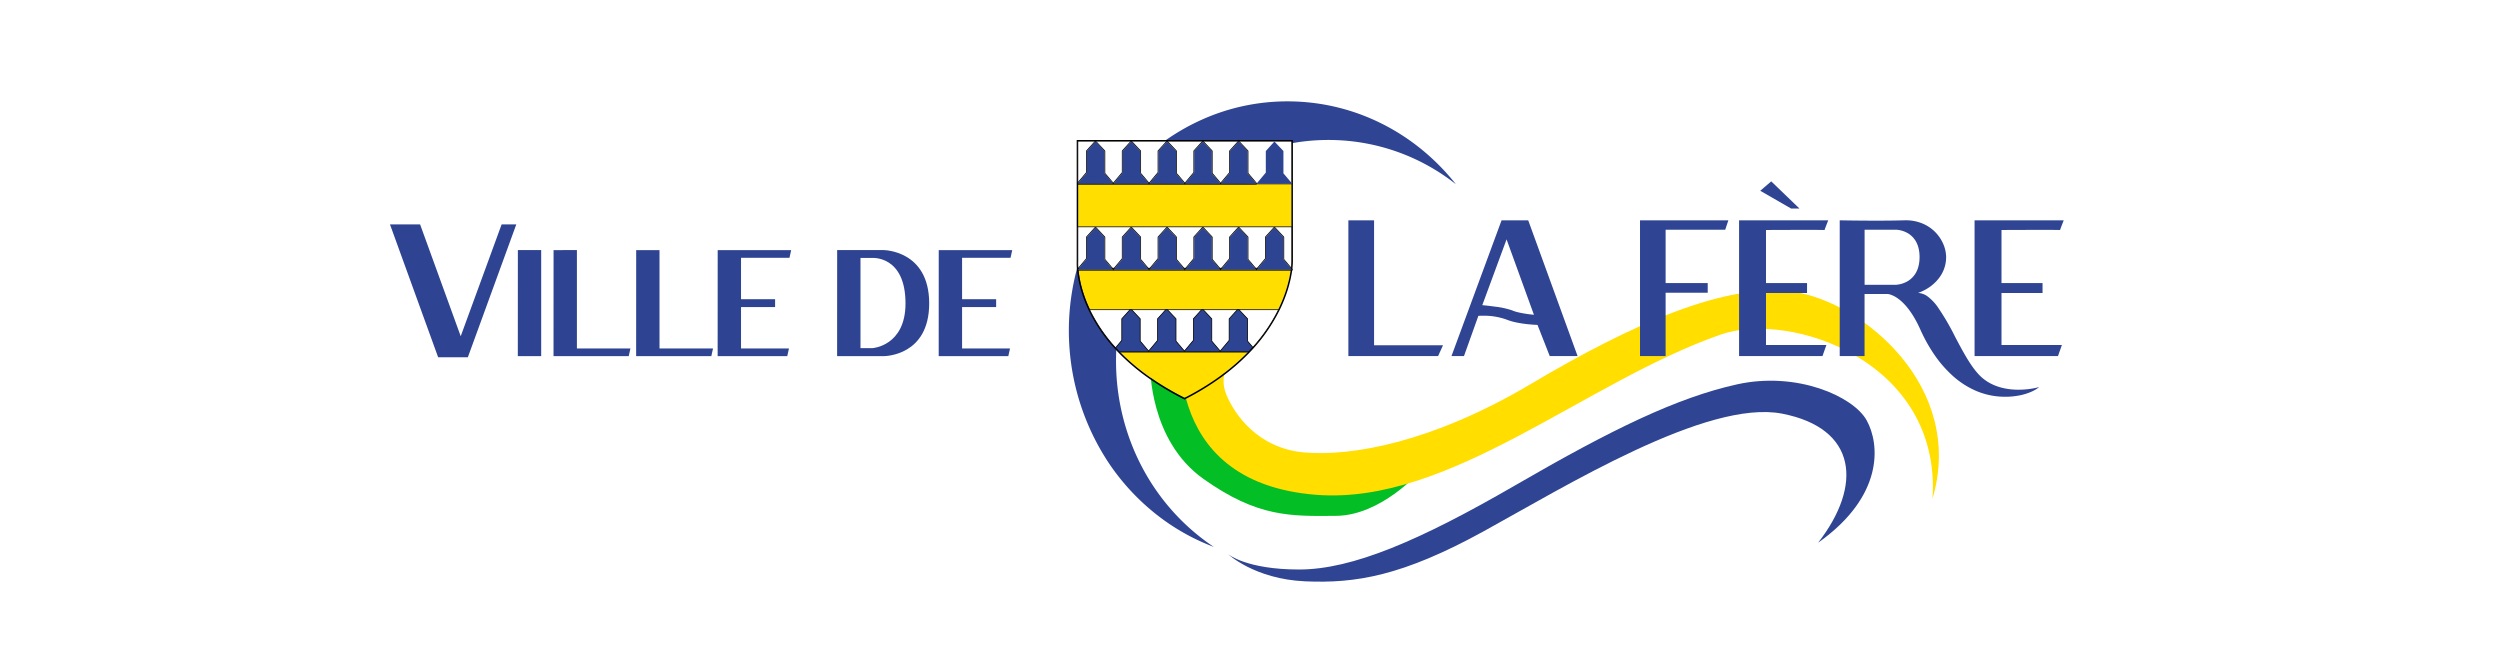 <svg id="Groupe_187" data-name="Groupe 187" xmlns="http://www.w3.org/2000/svg" width="1080" height="284" viewBox="0 0 1080 284">
  <rect id="Rectangle_323" data-name="Rectangle 323" width="1080" height="284" fill="#fff"/>
  <g id="Groupe_105" data-name="Groupe 105" transform="translate(144.66 132.015)">
    <path id="Union_19" data-name="Union 19" d="M20.807,57.393,0,0H13.014l17.54,48.3L48.226,0h6.337L33.635,57.393Zm222.237-.482,0-.007h-6l.02-45.811h31.752l-.74,3.327H247.145V32.314h14.717V35.69H247.145V53.584h20.71l-.74,3.327Zm-29.843,0H202.885V56.9h-9.726l.02-45.811H213.2s19.737-.008,19.737,23.03c0,22.546-18.9,22.787-19.71,22.787Zm-9.945-3.46h5.138s14.312-.869,14.312-19.327c0-20.692-14.312-19.645-14.312-19.645h-5.138Zm-55.707,3.46,0-.007h-6l.02-45.811h31.752l-.74,3.327H151.65V32.314h14.717V35.69H151.65V53.584h20.71l-.74,3.327Zm-32.8,0,0-.007h-8.41l.02-45.811h10.077V53.584h23.121l-.739,3.327Zm-35.69,0,0-.007h-8.41l.02-45.811H80.753V53.584h23.121l-.739,3.327ZM55.223,56.9l.02-45.812H65.32V56.9Z" transform="translate(23.813 -35.065)" fill="#2e4492"/>
    <g id="logo" transform="translate(317.083 -88.227)">
      <path id="Soustraction_3" data-name="Soustraction 3" d="M62.668,192.5a92.894,92.894,0,0,1-25.192-14.313,97.564,97.564,0,0,1-19.836-21.368A103.47,103.47,0,0,1,7.425,60.546,99.2,99.2,0,0,1,27.681,29.035,94.062,94.062,0,0,1,57.718,7.79,90.135,90.135,0,0,1,94.5,0c28.186,0,54.692,13.057,72.721,35.823A88.627,88.627,0,0,0,112.1,16.676c-50.574,0-91.72,42.809-91.72,95.428,0,32.68,15.807,62.734,42.285,80.4Z" transform="translate(0 0)" fill="#2f4593"/>
      <path id="Tracé_900" data-name="Tracé 900" d="M-5880.908,110.009s11.472,10.819,33.34,11.784,41.963-2.3,77.029-21.556,96.571-57.2,129.051-50.873,34.776,31.041,15.52,55.759c28.455-20.119,26.73-42.538,20.982-52.885s-30.179-21.269-56.046-15.521-53.747,19.257-95.423,43.4-70.78,36.572-93.709,36.572S-5880.908,110.009-5880.908,110.009Z" transform="translate(5949.638 85.552)" fill="#2f4593"/>
      <path id="Tracé_901" data-name="Tracé 901" d="M-5899.03,33.806s-.511,31.8,22.959,48.47,37.756,16.157,57.314,15.987,36.055-19.048,36.055-19.048l-63.607-1.7-24.321-20.749-7.992-27.211Z" transform="translate(5934.18 80.797)" fill="#03be24"/>
      <path id="Tracé_902" data-name="Tracé 902" d="M-5870.287,45.3s-5.271,5.1-1.871,13.606,13.606,23.47,33.846,25.17,54.842-4.116,97.954-29.7,84.213-43.975,113.529-39.664,74.156,40.813,59.784,89.387c4.023-59.5-61.507-81.339-91.4-70.992-58.633,20.407-117.009,73.727-174.751,69.268-70.141-5.417-58.059-72.429-58.059-72.429Z" transform="translate(5940.131 67.604)" fill="#ffde00"/>
      <path id="Tracé_903" data-name="Tracé 903" d="M-5915.365-20.761h92.084v51.7s.665,35.059-46.155,59.023c-48.37-24.408-45.929-59.023-45.929-59.023Z" transform="translate(5919.415 38.105)" fill="#ffde00"/>
      <path id="Tracé_903_-_Contour" data-name="Tracé 903 - Contour" d="M-5916.705-22.1V29.6s-2.441,34.615,45.931,59.023c46.819-23.964,46.154-59.023,46.154-59.023V-22.1h-92.085m-.662-.663h93.409V29.6a33.325,33.325,0,0,1-.638,5.977,54.344,54.344,0,0,1-1.651,6.585,62.374,62.374,0,0,1-3.3,8.257,73.452,73.452,0,0,1-13.795,19.341,92.874,92.874,0,0,1-11.621,9.988,116.667,116.667,0,0,1-15.514,9.471l-.3.153-.3-.152a119.853,119.853,0,0,1-15.95-9.6,91.968,91.968,0,0,1-11.808-10.049A69.329,69.329,0,0,1-5912.48,50.24a56.885,56.885,0,0,1-3.082-8.215,49.234,49.234,0,0,1-1.424-6.538,30.686,30.686,0,0,1-.381-5.907Z" transform="translate(5920.755 39.443)"/>
      <path id="Soustraction_4" data-name="Soustraction 4" d="M73.807,91.044H17.982A68.863,68.863,0,0,1,5.107,72.817H86.726A72.783,72.783,0,0,1,73.807,91.043ZM92.229,54.922H.089a24.126,24.126,0,0,1-.07-3.062V37.028H92.435V51.866a25.654,25.654,0,0,1-.206,3.056Zm.206-36.452H.019V0H92.435V18.47Z" transform="translate(3.864 17.178)" fill="#fff"/>
      <path id="Soustraction_4_-_Contour" data-name="Soustraction 4 - Contour" d="M84.66,90.374H28.765l-.049-.05A69.029,69.029,0,0,1,15.81,72.054l-.113-.237H97.845l-.117.239A72.8,72.8,0,0,1,85.047,90.043h.013l-.283.283-.117-.117Zm-55.755-.331H84.59A72.7,72.7,0,0,0,97.313,72.148H16.223A68.788,68.788,0,0,0,28.906,90.043Zm74.177-35.79H10.789l-.011-.153a24.512,24.512,0,0,1-.07-3.079V36.027h92.747v15a25.844,25.844,0,0,1-.207,3.073l-.012.15ZM11.1,53.922h91.837a24.9,24.9,0,0,0,.188-2.888V36.359H11.039V51.037A23.465,23.465,0,0,0,11.1,53.922ZM103.289,17.8H10.707V-1h92.747V17.635h-.166Zm-92.25-.331h92.084V-.669H11.039Z" transform="translate(-6.989 18.013)"/>
      <path id="Tracé_904" data-name="Tracé 904" d="M-5915.547-2.422l4.041-4.817v-9.323l3.727-4.118,3.885,4.118v9.634l3.808,4.506Z" transform="translate(5919.288 38.023)" fill="#2d4493"/>
      <path id="Tracé_904_-_Contour" data-name="Tracé 904 - Contour" d="M-5900.6-2.881l-3.809-4.506V-17.02l-3.885-4.118-3.728,4.118V-7.7l-4.04,4.817h15.461m0,.331h-15.461l-.254-.544,3.963-4.724v-9.2l.086-.222,3.729-4.118.486,0,3.884,4.118.091.227v9.512l3.729,4.413Z" transform="translate(5919.798 38.482)"/>
      <path id="Tracé_915" data-name="Tracé 915" d="M-5915.547-2.422l4.041-4.817v-9.323l3.727-4.118,3.885,4.118v9.634l3.808,4.506Z" transform="translate(5919.288 75.217)" fill="#2d4493"/>
      <path id="Tracé_915_-_Contour" data-name="Tracé 915 - Contour" d="M-5900.6-2.881l-3.809-4.506V-17.02l-3.885-4.118-3.728,4.118V-7.7l-4.04,4.817h15.461m0,.331h-15.461l-.254-.544,3.963-4.724v-9.2l.086-.222,3.729-4.118.486,0,3.884,4.118.091.227v9.512l3.729,4.413Z" transform="translate(5919.798 75.676)"/>
      <path id="Tracé_905" data-name="Tracé 905" d="M-5915.547-2.422l4.041-4.817v-9.323l3.727-4.118,3.885,4.118v9.634l3.808,4.506Z" transform="translate(5934.749 38.023)" fill="#2d4493"/>
      <path id="Tracé_905_-_Contour" data-name="Tracé 905 - Contour" d="M-5900.6-2.881l-3.809-4.506V-17.02l-3.885-4.118-3.728,4.118V-7.7l-4.04,4.817h15.461m0,.331h-15.461l-.254-.544,3.963-4.724v-9.2l.086-.222,3.729-4.118.486,0,3.884,4.118.091.227v9.512l3.729,4.413Z" transform="translate(5935.258 38.482)"/>
      <path id="Tracé_914" data-name="Tracé 914" d="M-5915.547-2.422l4.041-4.817v-9.323l3.727-4.118,3.885,4.118v9.634l3.808,4.506Z" transform="translate(5934.749 75.217)" fill="#2d4493"/>
      <path id="Tracé_914_-_Contour" data-name="Tracé 914 - Contour" d="M-5900.6-2.881l-3.809-4.506V-17.02l-3.885-4.118-3.728,4.118V-7.7l-4.04,4.817h15.461m0,.331h-15.461l-.254-.544,3.963-4.724v-9.2l.086-.222,3.729-4.118.486,0,3.884,4.118.091.227v9.512l3.729,4.413Z" transform="translate(5935.258 75.676)"/>
      <path id="Intersection_1" data-name="Intersection 1" d="M1.661,18.226Q.812,17.351,0,16.459l2.687-3.2V3.929l.043-.047L6.245,0h.681l3.66,3.88.045.048v9.639l3.642,4.309,3.875-4.62V3.929l.043-.047L21.7,0h.681l3.66,3.88.045.048v9.639l3.642,4.309,3.875-4.62V3.929l.043-.047L37.165,0h.681l3.66,3.88.045.048v9.639l3.642,4.309,3.875-4.62V3.929l.043-.047L52.626,0h.681l3.66,3.88.045.048v9.639L59.3,16.273q-.886.986-1.813,1.954Z" transform="translate(20.185 89.996)" fill="#2d4493"/>
      <path id="Intersection_1_-_Contour" data-name="Intersection 1 - Contour" d="M106.481,237.793H50.656l-.119-.05c-.564-.582-1.124-1.177-1.665-1.77l0-.218,2.649-3.158v-9.266l.043-.111.043-.047,3.514-3.882.123-.054h.681l.121.052,3.705,3.927.045.114v9.578l3.475,4.113,3.71-4.423v-9.266l.043-.111.043-.047,3.514-3.882.123-.054h.681l.121.052,3.705,3.927.045.114v9.578l3.475,4.113,3.71-4.423v-9.266l.043-.111,3.558-3.929.123-.054h.681l.121.052,3.7,3.927.045.114v9.578l3.476,4.113L97.9,232.6v-9.266l.043-.111.043-.047,3.514-3.882.123-.054h.681l.121.052,3.705,3.927.045.114v9.578l2.248,2.66,0,.218c-.59.657-1.2,1.315-1.817,1.958Zm-55.754-.331H106.41c.564-.589,1.123-1.19,1.664-1.791l-2.194-2.6-.039-.107v-9.573l-3.611-3.827h-.536l-3.465,3.828v9.262l-.039.106-3.875,4.62h-.254l-3.642-4.309-.039-.107v-9.573l-3.611-3.827h-.536l-3.466,3.828v9.262l-.039.106-3.875,4.62H78.6l-3.642-4.309-.039-.107v-9.573l-3.611-3.827h-.536l-3.465,3.828v9.262l-.039.106-3.875,4.62h-.254L59.5,233.075l-.039-.107v-9.573l-3.611-3.827h-.536l-3.465,3.828v9.262l-.039.106-2.594,3.093C49.708,236.394,50.215,236.934,50.726,237.462Z" transform="translate(-28.81 -129.406)"/>
      <path id="Tracé_906" data-name="Tracé 906" d="M-5915.547-2.422l4.041-4.817v-9.323l3.727-4.118,3.885,4.118v9.634l3.808,4.506Z" transform="translate(5950.208 38.023)" fill="#2d4493"/>
      <path id="Tracé_906_-_Contour" data-name="Tracé 906 - Contour" d="M-5900.6-2.881l-3.809-4.506V-17.02l-3.885-4.118-3.728,4.118V-7.7l-4.04,4.817h15.461m0,.331h-15.461l-.254-.544,3.963-4.724v-9.2l.086-.222,3.729-4.118.486,0,3.884,4.118.091.227v9.512l3.729,4.413Z" transform="translate(5950.719 38.482)"/>
      <path id="Tracé_913" data-name="Tracé 913" d="M-5915.547-2.422l4.041-4.817v-9.323l3.727-4.118,3.885,4.118v9.634l3.808,4.506Z" transform="translate(5950.208 75.217)" fill="#2d4493"/>
      <path id="Tracé_913_-_Contour" data-name="Tracé 913 - Contour" d="M-5900.6-2.881l-3.809-4.506V-17.02l-3.885-4.118-3.728,4.118V-7.7l-4.04,4.817h15.461m0,.331h-15.461l-.254-.544,3.963-4.724v-9.2l.086-.222,3.729-4.118.486,0,3.884,4.118.091.227v9.512l3.729,4.413Z" transform="translate(5950.719 75.676)"/>
      <path id="Tracé_907" data-name="Tracé 907" d="M-5915.547-2.422l4.041-4.817v-9.323l3.727-4.118,3.885,4.118v9.634l3.808,4.506Z" transform="translate(5965.669 38.023)" fill="#2d4493"/>
      <path id="Tracé_907_-_Contour" data-name="Tracé 907 - Contour" d="M-5900.6-2.881l-3.809-4.506V-17.02l-3.885-4.118-3.728,4.118V-7.7l-4.04,4.817h15.461m0,.331h-15.461l-.254-.544,3.963-4.724v-9.2l.086-.222,3.729-4.118.486,0,3.884,4.118.091.227v9.512l3.729,4.413Z" transform="translate(5966.178 38.482)"/>
      <path id="Tracé_912" data-name="Tracé 912" d="M-5915.547-2.422l4.041-4.817v-9.323l3.727-4.118,3.885,4.118v9.634l3.808,4.506Z" transform="translate(5965.669 75.217)" fill="#2d4493"/>
      <path id="Tracé_912_-_Contour" data-name="Tracé 912 - Contour" d="M-5900.6-2.881l-3.809-4.506V-17.02l-3.885-4.118-3.728,4.118V-7.7l-4.04,4.817h15.461m0,.331h-15.461l-.254-.544,3.963-4.724v-9.2l.086-.222,3.729-4.118.486,0,3.884,4.118.091.227v9.512l3.729,4.413Z" transform="translate(5966.178 75.676)"/>
      <path id="Tracé_908" data-name="Tracé 908" d="M-5915.547-2.422l4.041-4.817v-9.323l3.727-4.118,3.885,4.118v9.634l3.808,4.506Z" transform="translate(5981.129 38.023)" fill="#2d4493"/>
      <path id="Tracé_908_-_Contour" data-name="Tracé 908 - Contour" d="M-5900.6-2.881l-3.809-4.506V-17.02l-3.885-4.118-3.728,4.118V-7.7l-4.04,4.817h15.461m0,.331h-15.461l-.254-.544,3.963-4.724v-9.2l.086-.222,3.729-4.118.486,0,3.884,4.118.091.227v9.512l3.729,4.413Z" transform="translate(5981.639 38.482)"/>
      <path id="Tracé_911" data-name="Tracé 911" d="M-5915.547-2.422l4.041-4.817v-9.323l3.727-4.118,3.885,4.118v9.634l3.808,4.506Z" transform="translate(5981.129 75.217)" fill="#2d4493"/>
      <path id="Tracé_911_-_Contour" data-name="Tracé 911 - Contour" d="M-5900.6-2.881l-3.809-4.506V-17.02l-3.885-4.118-3.728,4.118V-7.7l-4.04,4.817h15.461m0,.331h-15.461l-.254-.544,3.963-4.724v-9.2l.086-.222,3.729-4.118.486,0,3.884,4.118.091.227v9.512l3.729,4.413Z" transform="translate(5981.639 75.676)"/>
      <path id="Tracé_909" data-name="Tracé 909" d="M-5915.547-2.422l4.041-4.817v-9.323l3.727-4.118,3.885,4.118v9.634l3.808,4.506Z" transform="translate(5996.59 38.023)" fill="#2d4493"/>
      <path id="Tracé_910" data-name="Tracé 910" d="M-5915.547-2.422l4.041-4.817v-9.323l3.727-4.118,3.885,4.118v9.634l3.808,4.506Z" transform="translate(5996.59 75.217)" fill="#2d4493"/>
      <path id="Tracé_910_-_Contour" data-name="Tracé 910 - Contour" d="M-5900.6-2.881l-3.809-4.506V-17.02l-3.885-4.118-3.728,4.118V-7.7l-4.04,4.817h15.461m0,.331h-15.461l-.254-.544,3.963-4.724v-9.2l.086-.222,3.729-4.118.486,0,3.884,4.118.091.227v9.512l3.729,4.413Z" transform="translate(5997.1 75.676)"/>
      <path id="Tracé_923" data-name="Tracé 923" d="M-6522.082-1678v58.655h38.758l2.117-4.669h-29.774V-1678Z" transform="translate(6642.836 1729.388)" fill="#2f4493"/>
      <path id="Soustraction_6" data-name="Soustraction 6" d="M54.486,58.656H42.458L37.164,45.181h0c-.219-.006-2.212-.068-4.779-.366-1.574-.183-3.045-.417-4.371-.7a24.978,24.978,0,0,1-4.265-1.251,28.911,28.911,0,0,0-10.188-1.649c-1.186,0-1.935.055-1.943.055L5.4,58.655H0L21.64,0H33.154L54.486,58.655ZM13.314,36.648l.02,0c.62.059,2.837.281,5.331.628a35.879,35.879,0,0,1,7.55,1.632c2.892,1.319,9.342,1.9,9.406,1.9L23.8,8.223h0L13.313,36.648Z" transform="translate(165.293 51.389)" fill="#2f4493"/>
      <path id="Tracé_926" data-name="Tracé 926" d="M-6141.912-1678v58.655h11.067v-27.377h18.182v-4.178h-18.182v-23.038h25.749l1.355-4.062Z" transform="translate(6388.65 1729.388)" fill="#2f4493"/>
      <path id="Tracé_927" data-name="Tracé 927" d="M-6012.754-1678v58.655h36.024l1.694-4.791h-26.087v-22.473h17.73v-4.291h-17.73v-22.925s25.409-.113,25.3,0,1.581-4.175,1.581-4.175Z" transform="translate(6302.292 1729.388)" fill="#2f4493"/>
      <path id="Tracé_928" data-name="Tracé 928" d="M-5985.148-1724.721l4.743-4.066,12.2,11.745h-3.613Z" transform="translate(6283.833 1763.346)" fill="#2f4493"/>
      <path id="Soustraction_7" data-name="Soustraction 7" d="M71.485,76.234a32.568,32.568,0,0,1-6.459-.64,31.923,31.923,0,0,1-5.914-1.816A36.645,36.645,0,0,1,48.9,67.256a51,51,0,0,1-8.1-9.317A69.121,69.121,0,0,1,34.782,47.1c-3.442-7.7-7.066-11.435-9.5-13.213a12.108,12.108,0,0,0-3.252-1.747,5.2,5.2,0,0,0-1.251-.286H10.728V58.664H0V.009c.06,0,7.487.149,15.593.149,4.8,0,8.937-.05,12.3-.149C28.107,0,28.322,0,28.532,0a18.641,18.641,0,0,1,7.338,1.439A16.823,16.823,0,0,1,44.7,10.162a14.814,14.814,0,0,1,1.263,5.428,14.722,14.722,0,0,1-3.321,9.673,18.185,18.185,0,0,1-3.889,3.617,20.506,20.506,0,0,1-4.928,2.5,7.661,7.661,0,0,1,4.381,1.7,20.385,20.385,0,0,1,4.041,4.267,104.429,104.429,0,0,1,7.58,12.938C53.1,56.492,56.489,62.91,60.3,66.86c5.05,5.229,11.975,6.326,16.9,6.326a35.753,35.753,0,0,0,8.965-1.131l0,0a14.449,14.449,0,0,1-3.569,2.086,24.165,24.165,0,0,1-4.575,1.436A31.6,31.6,0,0,1,71.485,76.234ZM10.747,4.069V27.857H24.368a11.5,11.5,0,0,0,5.063-1.6c2.31-1.4,5.063-4.327,5.063-10.369s-2.754-8.935-5.063-10.3a11.423,11.423,0,0,0-5.063-1.525Z" transform="translate(333.016 51.38)" fill="#2f4493"/>
      <path id="Tracé_930" data-name="Tracé 930" d="M-6012.754-1678v58.655h36.024l1.694-4.791h-26.087v-22.473h17.73v-4.291h-17.73v-22.925s25.409-.113,25.3,0,1.581-4.175,1.581-4.175Z" transform="translate(6404.027 1729.388)" fill="#2f4493"/>
    </g>
  </g>
</svg>
